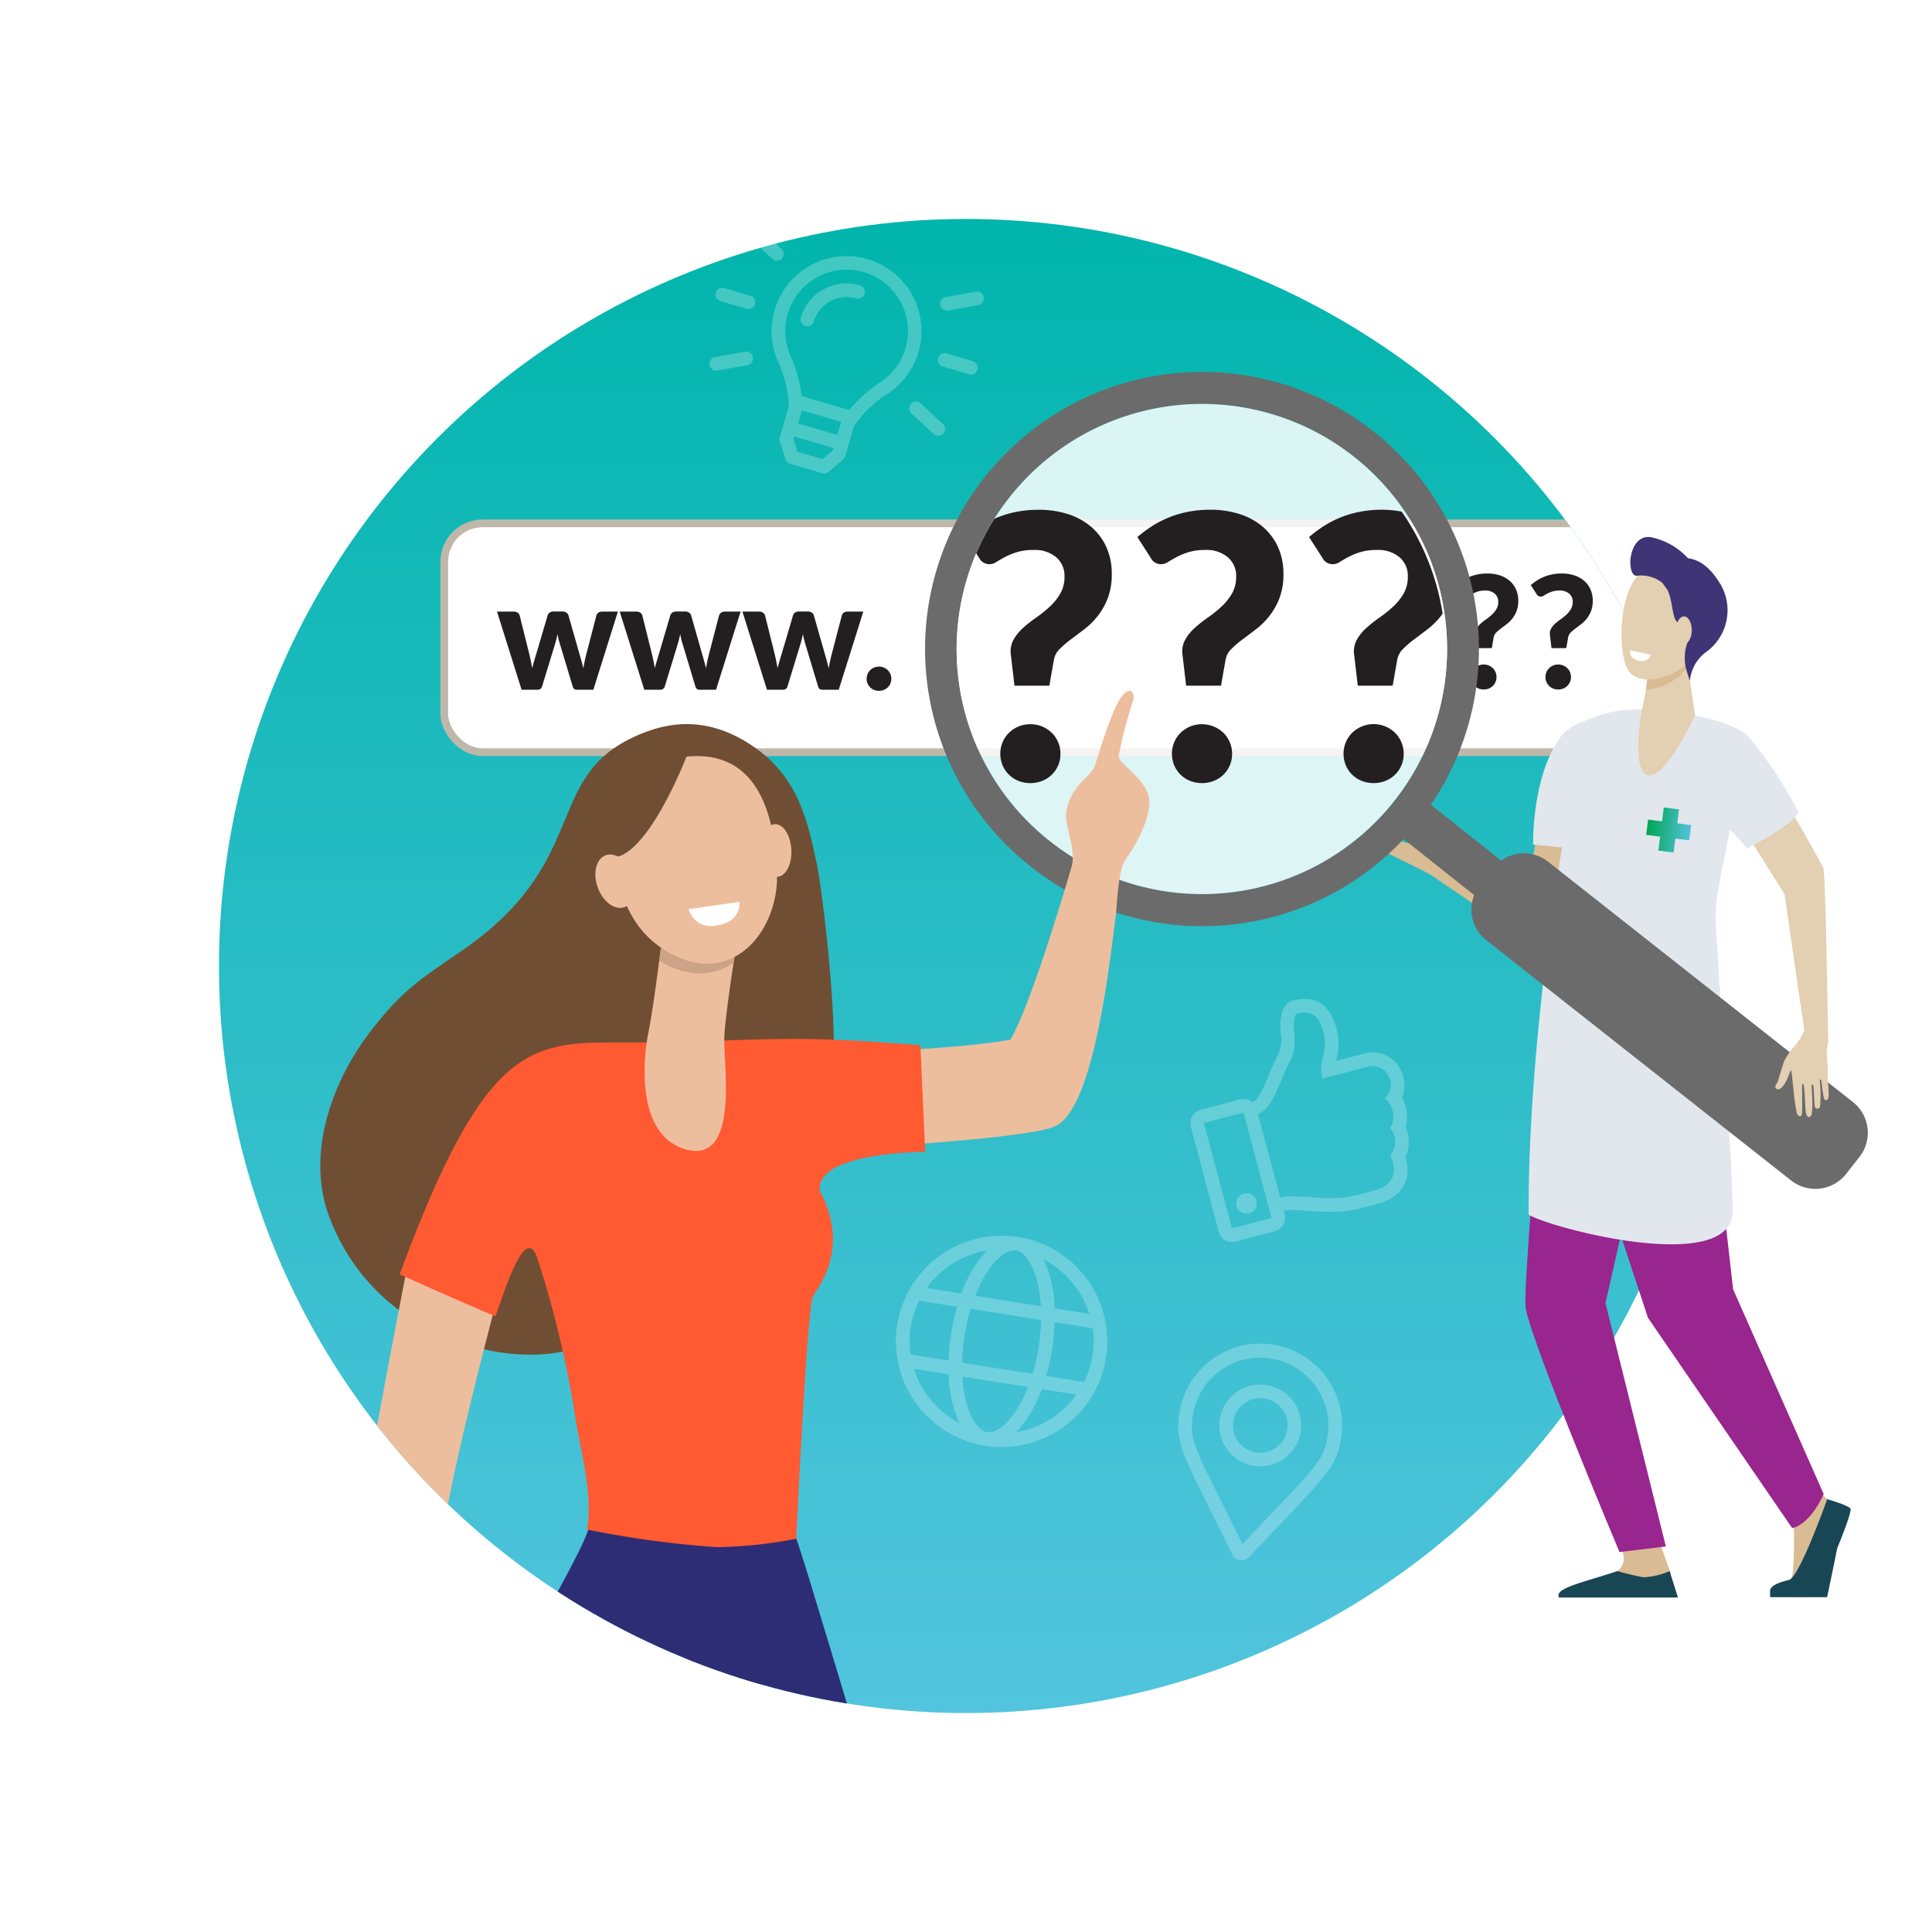 <svg xmlns="http://www.w3.org/2000/svg" xmlns:xlink="http://www.w3.org/1999/xlink" viewBox="0 0 250 250"><defs><style>.cls-1{fill:none;}.cls-17,.cls-2,.cls-5{fill:#fff;}.cls-3{fill:url(#Dégradé_sans_nom_28);}.cls-4{clip-path:url(#clip-path);}.cls-5{stroke:#bfb7aa;stroke-miterlimit:10;}.cls-6{fill:#231f20;}.cls-7{fill:#d9bb94;}.cls-8{fill:#99258e;}.cls-9{fill:#184655;}.cls-10{fill:#e2e7ed;}.cls-11{fill:#e3cfb1;}.cls-12{fill:#3f3475;}.cls-13{fill:#6b6b6b;}.cls-14{opacity:0.85;}.cls-15{fill:url(#Dégradé_sans_nom_2);}.cls-16{fill:#704e33;}.cls-17{opacity:0.25;}.cls-18{fill:#2d2d75;}.cls-19{fill:#edbe9d;}.cls-20{fill:#ff5a32;}.cls-21{fill:#cca387;}</style><linearGradient id="Dégradé_sans_nom_28" x1="125" y1="27.667" x2="125" y2="221.331" gradientUnits="userSpaceOnUse"><stop offset="0" stop-color="#00b5ac"/><stop offset="1" stop-color="#52c4de"/></linearGradient><clipPath id="clip-path"><circle class="cls-1" cx="125" cy="125" r="96.667"/></clipPath><linearGradient id="Dégradé_sans_nom_2" x1="213.374" y1="187.777" x2="218.999" y2="187.777" gradientTransform="translate(25.348 -106.32) rotate(7.298)" gradientUnits="userSpaceOnUse"><stop offset="0" stop-color="#00a551"/><stop offset="1" stop-color="#53c3dd"/></linearGradient></defs><g id="Calque_2" data-name="Calque 2"><g id="rond_fond" data-name="rond fond"><rect class="cls-2" width="250" height="250"/><circle class="cls-3" cx="125" cy="125" r="96.667"/></g><g id="Calque_1-2" data-name="Calque 1"><g class="cls-4"><rect class="cls-5" x="57.482" y="67.722" width="184.448" height="29.609" rx="4.977"/></g><path class="cls-6" d="M79.956,79.139,76.779,89.25H74.592a.463.463,0,0,1-.3-.108.681.681,0,0,1-.2-.363l-1.648-5.472q-.1-.314-.172-.623c-.049-.206-.093-.413-.132-.623-.046.21-.093.42-.143.633s-.105.423-.171.633l-1.667,5.452a.575.575,0,0,1-.589.471H67.491L64.314,79.139h2.158a.865.865,0,0,1,.5.137.671.671,0,0,1,.269.353l1.246,5c.078.32.147.631.206.931s.114.6.166.893c.079-.294.163-.592.25-.893s.182-.611.28-.931l1.481-5.021a.67.67,0,0,1,.265-.343.78.78,0,0,1,.461-.138h1.2a.834.834,0,0,1,.485.138.66.66,0,0,1,.27.343l1.432,5.021c.092.314.18.622.265.927s.163.609.236.917c.052-.3.109-.6.171-.908s.136-.616.221-.936l1.3-5a.676.676,0,0,1,.264-.353.789.789,0,0,1,.461-.137Z"/><path class="cls-6" d="M95.833,79.139,92.656,89.25H90.469a.46.46,0,0,1-.3-.108.688.688,0,0,1-.2-.363l-1.648-5.472q-.1-.314-.171-.623c-.05-.206-.093-.413-.133-.623-.045.21-.093.42-.142.633s-.106.423-.171.633l-1.667,5.452a.575.575,0,0,1-.589.471H83.369L80.191,79.139h2.158a.861.861,0,0,1,.495.137.667.667,0,0,1,.27.353l1.245,5c.079.32.147.631.206.931s.115.6.167.893c.078-.294.162-.592.25-.893s.181-.611.28-.931l1.481-5.021a.663.663,0,0,1,.264-.343.78.78,0,0,1,.461-.138h1.2a.838.838,0,0,1,.486.138.665.665,0,0,1,.27.343l1.431,5.021c.092.314.18.622.265.927s.164.609.236.917c.052-.3.109-.6.171-.908s.136-.616.221-.936l1.3-5a.673.673,0,0,1,.265-.353.789.789,0,0,1,.461-.137Z"/><path class="cls-6" d="M111.711,79.139,108.534,89.25h-2.187a.463.463,0,0,1-.3-.108.681.681,0,0,1-.2-.363L104.2,83.307q-.1-.314-.172-.623c-.049-.206-.093-.413-.132-.623-.046.21-.093.42-.143.633s-.106.423-.171.633l-1.667,5.452a.575.575,0,0,1-.589.471H99.246L96.069,79.139h2.157a.866.866,0,0,1,.5.137.671.671,0,0,1,.269.353l1.246,5c.078.32.147.631.206.931s.114.6.166.893q.119-.441.25-.893t.28-.931l1.481-5.021a.665.665,0,0,1,.265-.343.78.78,0,0,1,.461-.138h1.2a.837.837,0,0,1,.485.138.66.66,0,0,1,.27.343l1.432,5.021c.092.314.18.622.265.927s.163.609.235.917c.053-.3.11-.6.172-.908s.136-.616.22-.936l1.305-5a.671.671,0,0,1,.264-.353.789.789,0,0,1,.461-.137Z"/><path class="cls-6" d="M112.142,87.828a1.55,1.55,0,0,1,.123-.613,1.513,1.513,0,0,1,.338-.5,1.6,1.6,0,0,1,1.138-.456,1.634,1.634,0,0,1,.628.122,1.612,1.612,0,0,1,.509.334,1.516,1.516,0,0,1,.339.5,1.614,1.614,0,0,1,0,1.231,1.526,1.526,0,0,1-.339.5,1.547,1.547,0,0,1-.509.328,1.743,1.743,0,0,1-1.261,0,1.551,1.551,0,0,1-.505-.328,1.523,1.523,0,0,1-.338-.5A1.543,1.543,0,0,1,112.142,87.828Z"/><path class="cls-6" d="M188.448,75.71a7.343,7.343,0,0,1,.786-.588,5.534,5.534,0,0,1,.912-.476,5.774,5.774,0,0,1,1.064-.319,6.148,6.148,0,0,1,1.231-.117,5.193,5.193,0,0,1,1.653.248,3.666,3.666,0,0,1,1.266.71,3.158,3.158,0,0,1,.816,1.11,3.514,3.514,0,0,1,.289,1.449,3.669,3.669,0,0,1-.218,1.333,3.773,3.773,0,0,1-.547.978,4.14,4.14,0,0,1-.725.719c-.263.2-.514.392-.75.568a5.506,5.506,0,0,0-.613.522,1.1,1.1,0,0,0-.319.572l-.254,1.45h-1.915l-.193-1.642a1.346,1.346,0,0,1,.122-.846,2.49,2.49,0,0,1,.517-.659,6.709,6.709,0,0,1,.725-.578,7.365,7.365,0,0,0,.75-.6,3.162,3.162,0,0,0,.587-.72,1.815,1.815,0,0,0,.239-.947,1.331,1.331,0,0,0-.462-1.065,1.812,1.812,0,0,0-1.221-.395,3.106,3.106,0,0,0-.937.122,3.946,3.946,0,0,0-.654.268c-.183.1-.338.188-.466.269a.692.692,0,0,1-.365.122.624.624,0,0,1-.578-.335Zm1.895,11.9a1.62,1.62,0,0,1,.127-.634,1.586,1.586,0,0,1,.35-.517,1.664,1.664,0,0,1,.522-.344,1.7,1.7,0,0,1,1.829.344,1.586,1.586,0,0,1,.35.517,1.656,1.656,0,0,1,0,1.272,1.575,1.575,0,0,1-.35.512,1.61,1.61,0,0,1-.527.34,1.812,1.812,0,0,1-1.3,0,1.619,1.619,0,0,1-.522-.34,1.575,1.575,0,0,1-.35-.512A1.6,1.6,0,0,1,190.343,87.609Z"/><path class="cls-6" d="M198.085,75.71a7.343,7.343,0,0,1,.786-.588,5.534,5.534,0,0,1,.912-.476,5.774,5.774,0,0,1,1.064-.319,6.148,6.148,0,0,1,1.231-.117,5.193,5.193,0,0,1,1.653.248,3.666,3.666,0,0,1,1.266.71,3.158,3.158,0,0,1,.816,1.11,3.514,3.514,0,0,1,.289,1.449,3.669,3.669,0,0,1-.218,1.333,3.773,3.773,0,0,1-.547.978,4.14,4.14,0,0,1-.725.719c-.263.2-.514.392-.75.568a5.506,5.506,0,0,0-.613.522,1.1,1.1,0,0,0-.319.572l-.254,1.45h-1.915l-.193-1.642a1.346,1.346,0,0,1,.122-.846,2.49,2.49,0,0,1,.517-.659,6.709,6.709,0,0,1,.725-.578,7.365,7.365,0,0,0,.75-.6,3.162,3.162,0,0,0,.587-.72,1.815,1.815,0,0,0,.239-.947,1.331,1.331,0,0,0-.462-1.065,1.812,1.812,0,0,0-1.221-.395,3.106,3.106,0,0,0-.937.122,3.946,3.946,0,0,0-.654.268c-.183.1-.338.188-.466.269a.692.692,0,0,1-.365.122.624.624,0,0,1-.578-.335Zm1.895,11.9a1.62,1.62,0,0,1,.127-.634,1.586,1.586,0,0,1,.35-.517,1.675,1.675,0,0,1,.522-.344,1.7,1.7,0,0,1,1.829.344,1.586,1.586,0,0,1,.35.517,1.656,1.656,0,0,1,0,1.272,1.575,1.575,0,0,1-.35.512,1.61,1.61,0,0,1-.527.34,1.812,1.812,0,0,1-1.3,0,1.63,1.63,0,0,1-.522-.34,1.575,1.575,0,0,1-.35-.512A1.6,1.6,0,0,1,199.98,87.609Z"/><path class="cls-7" d="M206.11,98.276c-1.067-.493-7.136,4.25-6.783,5.272s-1.919,12.383-1.919,12.383l-10.1-4.549,0,0c-.136-.223-1.6-2.622-1.753-3.078a2.593,2.593,0,0,0-2.428-.676c-.626.294.806.808.925.939.324.357-.481.727-.481.727s-2.592-.156-2.844-.926-1.34,1.8-1.071,2.05,4.983,2.4,5.722,2.941c0,0,14.022,9.637,14.878,9.765.751.111,2.077-4.782,3.636-8.2S209.445,99.816,206.11,98.276Z"/><path class="cls-7" d="M230.557,195.711s1.529,1.5,1.563,2.046.136,6.434-.488,6.984-2.458.939-1.868,1.557c.445.467,3.872.367,6.144.241.663-.036,1.494-5.344,1.757-6.125.381-1.133,1.309-3.685.962-4.474a6.619,6.619,0,0,0-2.116-1.914,10.439,10.439,0,0,1-2.344-2.505Z"/><path class="cls-7" d="M214.719,199.45s1.369,3.878,1.37,3.888c.1.615.5,2.133.5,2.691,0,2.1-9.432-1.781-7.318-2.711a2.242,2.242,0,0,0,.855-1.47,4.933,4.933,0,0,0-.795-2.481Z"/><path class="cls-8" d="M199.924,126.979s-.687,6.953-.687,7.056c0,11.247-2.222,33.215-1.8,35.33,1.031,5.157,12.126,31.466,12.126,31.466l6-.719-7.814-31.5,2.875-12.678,4.069-25.062Z"/><path class="cls-8" d="M220.048,133.129l1.138,6.589,3.078,27.12,11.723,26.5s-1.649,3.857-4.081,4.4l-18.659-27.213-11.91-36.1.727-6.455Z"/><path class="cls-9" d="M236.437,193.988s-3.524,9.955-4.9,10.436c-.366.128-2.124.451-2.455,1.231a3.384,3.384,0,0,0,0,1.02h7.344s.929-4.386,1.3-6.314c0,0,1.944-4.708,1.728-5.136S236.437,193.988,236.437,193.988Z"/><path class="cls-9" d="M217.128,206.722l-1.08-3.424a9.359,9.359,0,0,1-3.4.8,34.421,34.421,0,0,1-3.349-.8c-4.526,1.5-8.235,2.221-7.56,3.424h15.391Z"/><path class="cls-10" d="M216.967,92.144s7.278,1.049,9.272,3.152L222.4,114.714a20.459,20.459,0,0,0-.383,4.465c.1,4.059,2.479,35.268,2.162,38.01-.876,7.6-23.164,1.844-26.37,0-.161-23.4,5.382-59.1,8.382-64.306,2.268-1.15,6.275-1.118,6.275-1.118Z"/><path class="cls-11" d="M218.281,85.447l1.067,7.115s-3.9,8.471-6.222,7.736c-1.952-.616-.751-8.112-.751-8.112s1.063-4.025.745-6.04S218.281,85.447,218.281,85.447Z"/><path class="cls-7" d="M213.12,86.146c-.319-2.014,5.161-.7,5.161-.7l.088.59a3.27,3.27,0,0,1-.594.991,7.182,7.182,0,0,1-4.792,2.195A11.135,11.135,0,0,0,213.12,86.146Z"/><path class="cls-11" d="M219.18,75.381c.155-.057,1.241,8.1-.821,10.349s-6.08,2.98-7.521,1.211c-1.594-1.955-1.514-10.726,1.693-13.036S219.18,75.381,219.18,75.381Z"/><path class="cls-12" d="M213.751,69.54a8.886,8.886,0,0,1,4.673,2.7c1.125.134,2.655.764,4.234,3.409a6.666,6.666,0,0,1-1.753,8.626,5.21,5.21,0,0,0-2.235,3.822l-.351-1.067a5.956,5.956,0,0,1-.283-2.489,4.912,4.912,0,0,1,.365-1.5c.544-1.181-1.168-1.966-1.648-2.948-.369-.757-.387-2.488-.969-3.738l-.7-.955a4.388,4.388,0,0,0-3.173-.907C210.346,74.851,210.571,68.884,213.751,69.54Z"/><path class="cls-11" d="M216.859,81.546c-.016,1,.431,1.811,1,1.82s1.042-.789,1.058-1.784-.431-1.811-1-1.821S216.875,80.55,216.859,81.546Z"/><path class="cls-2" d="M210.937,84.152l2.693.558a1.2,1.2,0,0,1-1.465.8C210.712,85.251,210.937,84.152,210.937,84.152Z"/><path class="cls-10" d="M198.383,109.286l8.371.854s.219-5.04.219-8.314c0-3.972-.286-9.142-.749-8.974-1.3.47-3.228,1.048-4.308,2.531C198.181,100.515,198.383,109.286,198.383,109.286Z"/><path class="cls-13" d="M133.257,112.035a35.757,35.757,0,0,0,48.371-3.46l9.13,7.25a5.046,5.046,0,0,0,1.566,5.832l39.459,31.105a5.062,5.062,0,0,0,7.107-.861l1.726-2.2a5.064,5.064,0,0,0-.862-7.108L200.3,111.486a5.046,5.046,0,0,0-6.04-.124l-9.1-7.228a35.836,35.836,0,1,0-51.9,7.9Zm-2.673-47.622a31.712,31.712,0,1,1,5.232,44.4A31.614,31.614,0,0,1,130.584,64.413Z"/><path class="cls-11" d="M236.542,134.961a.939.939,0,0,0,.021-.211c-.036-2.287-.348-21.494-.6-22.33-.225-.755-7.653-13.531-7.653-13.531l-4.6,5.318,7.207,11.5c.125.7,1.99,13.8,1.99,13.8s.407,2.394.559,3.82c-.15.328-.3.638-.424.892a8.491,8.491,0,0,1-.988,1.335,9.653,9.653,0,0,0-1.185,1.75c-.113.324-.324,1-.446,1.407s-.281.881-.32,1.1a2.159,2.159,0,0,1-.311.582.364.364,0,0,0,.384.559c.3-.074.562-.438.723-.664.454-.639.767-1.849.861-1.776s.272,2.184.308,2.424a25.829,25.829,0,0,0,.456,3.153c.2.461.519.413.624.143.091-.232.037-3.642.037-3.642s-.006-.435.171-.285.233,3.247.327,3.707.373.723.656.382c.345-.414.082-3.715.082-3.715s-.025-.414.146-.361.174,2.687.291,2.925a.345.345,0,0,0,.648-.018,16.251,16.251,0,0,0-.031-3.373s.043-.229.146-.143.265,2.332.473,2.555a.239.239,0,0,0,.346.034c.436-.249-.024-2.41.069-3.459s-.3-2.267-.049-3.5C236.475,135.271,236.516,135.08,236.542,134.961Z"/><path class="cls-10" d="M226.025,95.07c-.641-.561-6.526,10.377-6.526,10.377s2.764-.6,6.566,4.371c1.884-1.042,5.252-2.822,6.693-4.609A49.787,49.787,0,0,0,226.025,95.07Z"/><g class="cls-14"><path class="cls-2" d="M130.584,64.413a31.712,31.712,0,1,1,5.232,44.4A31.614,31.614,0,0,1,130.584,64.413Z"/></g><polygon class="cls-15" points="218.594 108.74 218.845 106.762 217.045 106.534 217.273 104.734 215.295 104.484 215.067 106.284 213.268 106.056 213.018 108.034 214.817 108.261 214.589 110.061 216.567 110.311 216.795 108.512 218.594 108.74"/><path class="cls-6" d="M136.1,94.822a3.961,3.961,0,0,0-2.77-1.111,3.9,3.9,0,0,0-1.54.3,3.972,3.972,0,0,0-1.231.812,3.707,3.707,0,0,0-.823,1.218,3.9,3.9,0,0,0,0,3,3.708,3.708,0,0,0,.823,1.206,3.788,3.788,0,0,0,1.231.8,4.246,4.246,0,0,0,3.069,0,3.769,3.769,0,0,0,1.241-.8,3.739,3.739,0,0,0,1.123-2.71,3.791,3.791,0,0,0-.3-1.493A3.725,3.725,0,0,0,136.1,94.822Z"/><path class="cls-6" d="M128.072,73.006a1.635,1.635,0,0,0,.86-.286c.3-.192.668-.4,1.1-.634a9.251,9.251,0,0,1,1.539-.633,7.335,7.335,0,0,1,2.21-.286,4.266,4.266,0,0,1,2.877.931,3.139,3.139,0,0,1,1.087,2.508,4.3,4.3,0,0,1-.561,2.233,7.444,7.444,0,0,1-1.385,1.7,17.031,17.031,0,0,1-1.767,1.409,16.068,16.068,0,0,0-1.708,1.362,5.894,5.894,0,0,0-1.219,1.553,3.168,3.168,0,0,0-.286,1.994l.454,3.868h4.514l.6-3.415a2.584,2.584,0,0,1,.752-1.349,12.974,12.974,0,0,1,1.445-1.23q.834-.621,1.767-1.338a9.74,9.74,0,0,0,1.707-1.7,8.779,8.779,0,0,0,1.291-2.3,8.686,8.686,0,0,0,.513-3.14,8.3,8.3,0,0,0-.681-3.415,7.454,7.454,0,0,0-1.923-2.615,8.64,8.64,0,0,0-2.984-1.672,12.2,12.2,0,0,0-3.893-.585,14.54,14.54,0,0,0-2.9.275,13.827,13.827,0,0,0-2.507.751c-.106.044-.2.1-.307.143a31.093,31.093,0,0,0-2.348,4.466l.4.622A1.472,1.472,0,0,0,128.072,73.006Z"/><path class="cls-6" d="M163.465,68.218a8.645,8.645,0,0,0-2.985-1.672,12.193,12.193,0,0,0-3.893-.585,14.53,14.53,0,0,0-2.9.275,13.862,13.862,0,0,0-2.508.751,13.156,13.156,0,0,0-2.15,1.123,17.273,17.273,0,0,0-1.85,1.385l1.743,2.723a1.473,1.473,0,0,0,1.362.788,1.632,1.632,0,0,0,.859-.286c.3-.192.669-.4,1.1-.634a9.228,9.228,0,0,1,1.54-.633,7.332,7.332,0,0,1,2.209-.286,4.269,4.269,0,0,1,2.878.931,3.139,3.139,0,0,1,1.087,2.508,4.291,4.291,0,0,1-.562,2.233,7.417,7.417,0,0,1-1.385,1.7,16.925,16.925,0,0,1-1.767,1.409,16.053,16.053,0,0,0-1.707,1.362,5.873,5.873,0,0,0-1.219,1.553,3.175,3.175,0,0,0-.287,1.994l.455,3.868H158l.6-3.415a2.579,2.579,0,0,1,.753-1.349,12.957,12.957,0,0,1,1.444-1.23q.836-.621,1.767-1.338a9.745,9.745,0,0,0,1.708-1.7,8.777,8.777,0,0,0,1.29-2.3,8.663,8.663,0,0,0,.514-3.14,8.284,8.284,0,0,0-.682-3.415A7.464,7.464,0,0,0,163.465,68.218Z"/><path class="cls-6" d="M158.306,94.822A4.043,4.043,0,0,0,154,94.01a3.972,3.972,0,0,0-1.231.812,3.7,3.7,0,0,0-.822,1.218,3.892,3.892,0,0,0,0,3,3.706,3.706,0,0,0,.822,1.206,3.788,3.788,0,0,0,1.231.8,4.246,4.246,0,0,0,3.069,0,3.723,3.723,0,0,0,2.364-3.51,3.808,3.808,0,0,0-.3-1.493A3.728,3.728,0,0,0,158.306,94.822Z"/><path class="cls-6" d="M178.8,65.961a14.537,14.537,0,0,0-2.9.275,13.862,13.862,0,0,0-2.508.751,13.146,13.146,0,0,0-2.149,1.123,17.186,17.186,0,0,0-1.851,1.385l1.744,2.723a1.472,1.472,0,0,0,1.361.788,1.635,1.635,0,0,0,.86-.286c.3-.192.668-.4,1.1-.634a9.264,9.264,0,0,1,1.54-.633,7.335,7.335,0,0,1,2.21-.286,4.268,4.268,0,0,1,2.877.931,3.139,3.139,0,0,1,1.087,2.508,4.3,4.3,0,0,1-.561,2.233,7.422,7.422,0,0,1-1.386,1.7,16.925,16.925,0,0,1-1.767,1.409,16.053,16.053,0,0,0-1.707,1.362,5.873,5.873,0,0,0-1.219,1.553,3.168,3.168,0,0,0-.286,1.994l.454,3.868h4.513l.6-3.415a2.586,2.586,0,0,1,.753-1.349A12.883,12.883,0,0,1,183,82.726q.834-.621,1.767-1.338a9.775,9.775,0,0,0,1.707-1.7c.071-.089.127-.2.2-.292a31.693,31.693,0,0,0-5.3-13.191A13.218,13.218,0,0,0,178.8,65.961Z"/><path class="cls-6" d="M180.516,94.822a3.981,3.981,0,0,0-5.541,0,3.707,3.707,0,0,0-.823,1.218,3.892,3.892,0,0,0,0,3,3.708,3.708,0,0,0,.823,1.206,3.794,3.794,0,0,0,1.23.8,4.246,4.246,0,0,0,3.069,0,3.723,3.723,0,0,0,2.364-3.51,3.808,3.808,0,0,0-.3-1.493A3.741,3.741,0,0,0,180.516,94.822Z"/><path class="cls-16" d="M105.7,111.825c-1.156-5.476-2.349-10.973-7.775-14.917-4.391-3.193-9.109-4.105-14.111-2.285-14.172,5.155-6.549,16.436-24.136,28.459-5.465,3.736-7.539,5.038-11.461,10.017-5.49,6.968-8.49,16.319-5.731,24.016,5.707,15.918,23.389,20.517,32.639,17.142,17.218-6.282,31.561-28.182,32.514-34.159C108.659,133.7,106.443,115.35,105.7,111.825Z"/><path class="cls-17" d="M181.42,142.024a4.421,4.421,0,0,0,.106-2.893,4.075,4.075,0,0,0-4.9-2.836l-3.738.994a8.011,8.011,0,0,0,.113-4.013c-.828-3.111-2.561-4.628-5.736-3.784-1.6.426-1.654,2.6-1.542,4.246a4.7,4.7,0,0,1-.258,2.576c-.922,1.59-2.027,5.15-3.014,6.076a2.314,2.314,0,0,1-.4.232,1.761,1.761,0,0,0-1.6-.364l-5.115,1.36a1.765,1.765,0,0,0-1.251,2.159l3.628,13.639a1.764,1.764,0,0,0,2.159,1.251l5.115-1.36a1.765,1.765,0,0,0,1.251-2.159l-.124-.465c1.731-.461,5.942.743,10.032-.346.293-.078,2.006-.532,2.185-.581,3.159-.84,4.406-3.22,3.54-6.064a4.576,4.576,0,0,0,.02-3.834A5.15,5.15,0,0,0,181.42,142.024Zm-22,16.939-3.628-13.64,5.115-1.36,3.628,13.639Zm19.7-16.86c1.016.394,1.7,2.951.7,3.844a2.636,2.636,0,0,1,.078,3.516c1.187,2.682-.009,4.03-2.042,4.592-.176.049-1.984.528-2.17.577-3.885,1.034-7.756-.26-10.031.346l-2.887-10.85c2.009-.534,2.89-4.644,4.214-6.929,1.195-2.061-.069-4.629.727-6,2.712-.722,3.216,1.17,3.578,2.533.6,2.248-.761,3.688-.184,5.858L177.076,138a2.319,2.319,0,0,1,2.747,1.593,2.083,2.083,0,0,1-.7,2.51Zm-16.549,13.282a1.323,1.323,0,1,1-1.619-.939A1.323,1.323,0,0,1,162.574,155.385Z"/><path class="cls-17" d="M131.752,160.066a13.673,13.673,0,1,0,11.361,15.646A13.67,13.67,0,0,0,131.752,160.066Zm9.207,9.946-4.492-.713a16.068,16.068,0,0,0-1.41-6.314A11.96,11.96,0,0,1,140.959,170.012ZM134.4,174.33a25.947,25.947,0,0,1-.787,3.448l-9.115-1.446a26.4,26.4,0,0,1,1.106-6.97l9.115,1.446A26.02,26.02,0,0,1,134.4,174.33Zm-2.925-12.521c1.464.232,2.962,2.931,3.216,7.208l-8.506-1.349C127.751,163.68,130.011,161.576,131.476,161.809Zm-3.77.01a16.069,16.069,0,0,0-3.3,5.567l-4.492-.712A11.96,11.96,0,0,1,127.706,161.819Zm-9.858,9.885a11.868,11.868,0,0,1,1.081-3.4l4.928.782a27.79,27.79,0,0,0-.781,3.448,27.1,27.1,0,0,0-.325,3.522l-4.927-.782A11.841,11.841,0,0,1,117.848,171.7Zm.413,5.424,4.492.713a16.033,16.033,0,0,0,1.41,6.314A11.959,11.959,0,0,1,118.261,177.128Zm9.483,8.2c-1.465-.232-2.962-2.931-3.216-7.208l8.5,1.349c-1.565,3.988-3.824,6.092-5.289,5.859Zm3.769-.01a16.049,16.049,0,0,0,3.295-5.568l4.492.713A11.96,11.96,0,0,1,131.513,185.321Zm3.849-7.266a27.971,27.971,0,0,0,.782-3.448,26.923,26.923,0,0,0,.324-3.522l4.928.782a11.912,11.912,0,0,1-1.106,6.97Z"/><path class="cls-17" d="M163.856,179.216a5.293,5.293,0,1,0,4.453,6.016A5.3,5.3,0,0,0,163.856,179.216Zm-1.3,8.725a3.529,3.529,0,1,1,4.011-2.969A3.532,3.532,0,0,1,162.553,187.941Zm2.084-13.959a10.585,10.585,0,0,0-12.032,8.906c-.63,4.221.665,5.62,6.873,18.288a1.324,1.324,0,0,0,2.152.321c9.637-10.3,11.284-11.262,11.914-15.483A10.586,10.586,0,0,0,164.637,173.982Zm-3.858,25.842c-5.955-12.118-6.954-13.159-6.429-16.675a8.821,8.821,0,0,1,17.449,2.6C171.274,189.27,170.015,189.973,160.779,199.824Z"/><path class="cls-17" d="M111.285,36.924a6.183,6.183,0,0,0-7.667,4.18.882.882,0,1,0,1.693.5,4.416,4.416,0,0,1,5.476-2.986.882.882,0,0,0,.5-1.692Zm1-3.385A9.7,9.7,0,0,0,100.735,46.91a14.973,14.973,0,0,1,1.339,5.693l-1.167,3.978a.882.882,0,0,0,0,.509l.723,2.33a.882.882,0,0,0,.593.585l4.17,1.227a.885.885,0,0,0,.817-.17l1.869-1.569a.886.886,0,0,0,.28-.425l1.173-3.974a14.971,14.971,0,0,1,4.209-4.062,9.7,9.7,0,0,0-2.464-17.493Zm-4.535,24.774-1.3,1.093-3.264-.961-.5-1.624.1-.334,5.073,1.493Zm.6-2.025-5.077-1.494.5-1.693,5.08,1.494Zm5.457-6.745a18.756,18.756,0,0,0-3.94,3.512l-6.115-1.8a18.793,18.793,0,0,0-1.411-5.087A7.94,7.94,0,1,1,113.8,49.542ZM97.7,39.361a.883.883,0,0,0-.6-1.095l-3.385-1a.882.882,0,0,0-.5,1.693l3.385,1A.883.883,0,0,0,97.7,39.361Zm24.591.8a.894.894,0,0,0,.405.022l3.883-.7a.882.882,0,0,0-.312-1.737h0l-3.883.7a.882.882,0,0,0-.093,1.715Zm3.583,6.571-3.385-1a.882.882,0,0,0-.5,1.693l3.385,1a.882.882,0,0,0,.5-1.693ZM101.134,32.2l-2.887-2.688a.882.882,0,0,0-1.2,1.291l2.886,2.688a.9.9,0,0,0,.353.2.882.882,0,0,0,.85-1.492Zm20.905,22.7-2.887-2.688a.882.882,0,1,0-1.2,1.291l2.887,2.689a.883.883,0,0,0,1.2-1.292ZM96.8,45.534a.9.9,0,0,0-.405-.022l-3.883.7a.883.883,0,0,0,.312,1.738l3.883-.7a.882.882,0,0,0,.093-1.715Z"/><g class="cls-4"><path class="cls-18" d="M112.5,230.222c-2.487-8.534-7.848-26.091-7.848-26.091s-1.312-4.279-1.62-5.027l-7.23,4.044L81.1,225.685l2.644,6.243a207.594,207.594,0,0,0,30.631,4.53C113.255,232.6,112.5,230.222,112.5,230.222Z"/><path class="cls-18" d="M103.028,199.105,77.865,190.64A29.322,29.322,0,0,1,74.673,201.2c-1.822,3.686-4.021,7.363-6.276,11.879a54.754,54.754,0,0,0-4.451,13.3,200.3,200.3,0,0,0,30.432,7.658Z"/><path class="cls-19" d="M28.264,230.142c1.147-.883,2.472-.408,6.4-2.034a23.608,23.608,0,0,1,3.631-.926.445.445,0,0,0,.352-.308c1.35-4.384,7.309-24.667,8.111-30.552.82-6.019,5.752-31.478,6.5-35.349a.446.446,0,0,1,.577-.339l11.069,3.574a.447.447,0,0,1,.295.541c-.814,3.026-5.893,22.024-7.549,31.675-1.32,7.695-13.846,32.044-14.142,33.622l-.008.044a.971.971,0,0,1-1,.792c-2.842-.116-11.956-.486-12.476-.5C29.556,230.361,27.905,230.418,28.264,230.142Z"/></g><path class="cls-19" d="M144.432,118.046c-.855,6.632-2.886,25.721-8.027,27.751-4.719,1.865-32.542,3.116-32.542,3.116L101.786,136.1s17.656.346,28.959-1.562c2.636-4.6,6.707-18.279,7.952-22.5.562-2.328-1.053-5.289-.7-7.1.69-3.564,3.162-4.312,3.679-5.864s2.242-7.473,3.535-9.025,1.667.029,1.409.632a54.515,54.515,0,0,0-1.869,7.186c0,.949,3.593,2.961,3.938,5.461s-1.983,6.439-2.759,7.473S144.777,112.988,144.432,118.046Z"/><path class="cls-20" d="M106.092,153.587c.313-4.544,13.631-4.544,13.631-4.544l-.627-13.8c-17.483-1.385-18.17-.621-35.609-.361-13.931.2-19.77-2.469-31.767,30.014,0,0,9.132,4.115,12.4,5.436,1.406-4.015,3.947-12.023,5.429-7.458A133.18,133.18,0,0,1,74.531,183.9c.7,4.249,2.218,9.688,1.419,14.018A129.124,129.124,0,0,0,92.685,200.2a.32.32,0,0,0,.062,0,56.547,56.547,0,0,0,10.282-1.09s1.421-30.132,2.18-31.39c.841-1.392,4.392-5.89,1.371-12.618C106.045,153.907,106.03,154.491,106.092,153.587Z"/><path class="cls-19" d="M85.671,121.465s-1.11,8.987-1.764,12.107c-.684,3.264-1.714,13.545,5.035,15.214s4.664-11.186,4.775-14.5,2.024-14.894,2.024-14.894Z"/><path class="cls-21" d="M85.3,124.333c.069.041.133.086.2.126,3.729,2.145,6.976,1.806,9.413.137.435-2.873.821-5.209.821-5.209l-10.07,2.078S85.523,122.663,85.3,124.333Z"/><path class="cls-19" d="M87.7,98.064a11.552,11.552,0,0,0-6.236,5.054c-2.28,3.939-3.418,15.253,4.977,20.08s14.353-2.907,14.1-10.143S98.277,96.248,87.7,98.064Z"/><path class="cls-19" d="M102.4,109.95c.093,1.881-.709,3.45-1.792,3.5s-2.036-1.425-2.129-3.306.709-3.45,1.792-3.5S102.3,108.07,102.4,109.95Z"/><path class="cls-16" d="M88.888,97.766S84.363,109.6,79.934,110.86s-4.076,7.081-4.076,7.081-.567-13.453,3.479-16.751A17.543,17.543,0,0,1,88.888,97.766Z"/><path class="cls-19" d="M81.833,113.175c.683,1.85.235,3.728-1,4.2s-2.791-.654-3.474-2.5-.236-3.728,1-4.2S81.15,111.325,81.833,113.175Z"/><path class="cls-2" d="M95.681,116.7l-6.546.938a2.89,2.89,0,0,0,3.4,2.135C96.058,119.367,95.681,116.7,95.681,116.7Z"/></g></g></svg>